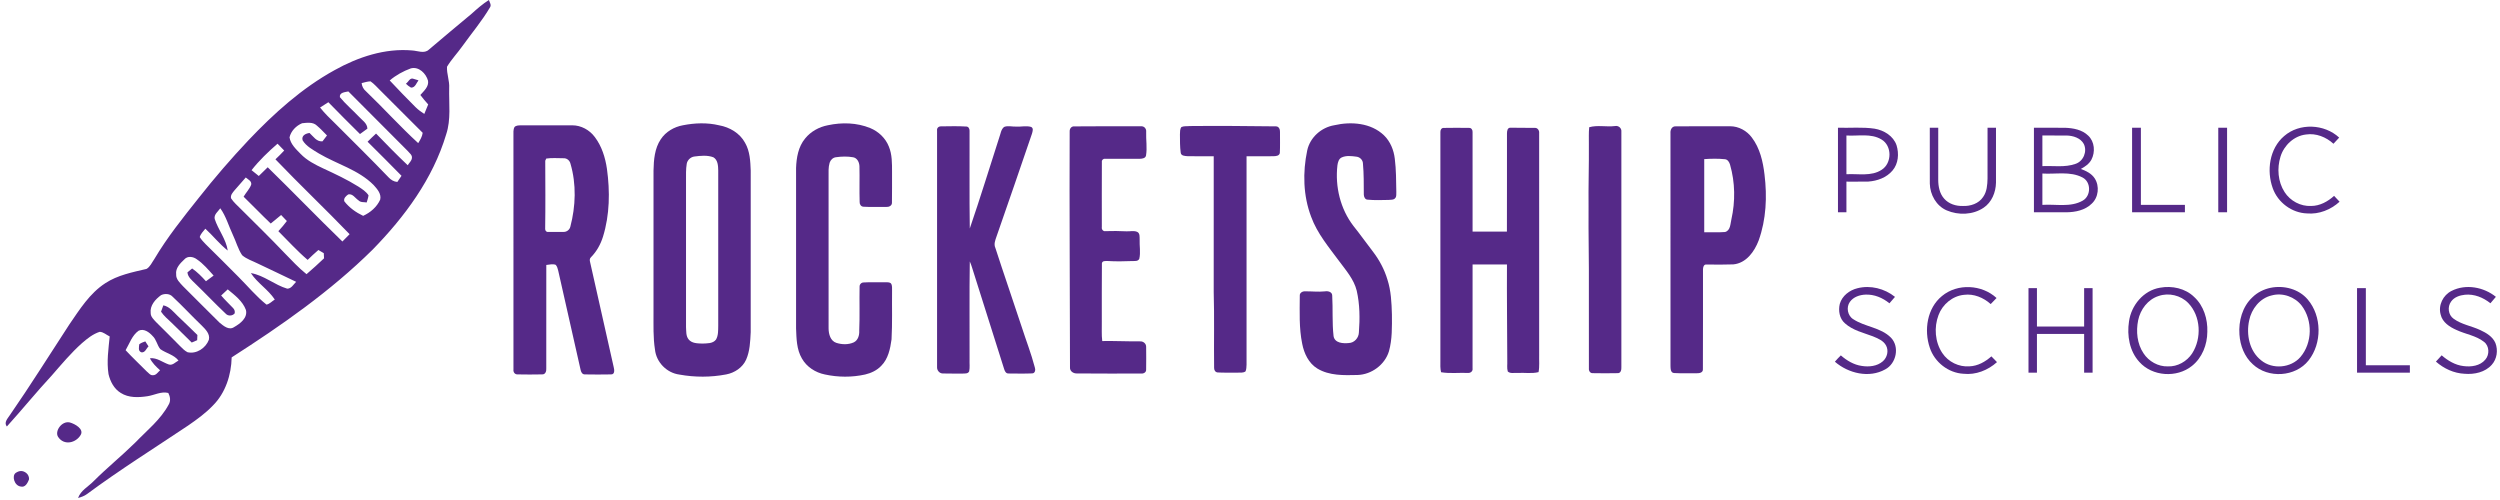 <svg xmlns="http://www.w3.org/2000/svg" xmlns:xlink="http://www.w3.org/1999/xlink" x="0" y="0" width="800" height="160" viewBox="0, 0, 800, 160"><g id="Background"><rect x="0" y="0" width="800" height="160" fill="#000000" fill-opacity="0"></rect></g><g id="Rocketship"><path d="M150.96,4.365 C152.695,2.792 154.463,1.253 156.449,-0 C156.683,0.753 157.345,1.615 156.778,2.392 C154.205,6.752 150.922,10.635 147.978,14.747 C146.391,16.991 144.452,18.998 143.041,21.361 C142.917,23.667 143.899,25.887 143.737,28.218 C143.622,33.144 144.371,38.238 142.774,43.008 C138.538,57.197 129.495,69.391 119.26,79.864 C105.747,93.225 90.08,104.131 74.132,114.362 C74.017,119.955 72.159,125.745 68.137,129.762 C65.793,132.225 63.025,134.221 60.237,136.146 C49.397,143.403 38.333,150.336 27.841,158.098 C26.993,158.727 25.987,159.07 24.982,159.356 C25.83,156.931 28.256,155.735 29.952,153.981 C34.245,149.693 38.972,145.867 43.298,141.607 C47.02,137.733 51.398,134.293 53.972,129.48 C54.691,128.313 54.462,126.898 53.857,125.745 C51.561,125.168 49.388,126.469 47.158,126.793 C44.323,127.222 41.164,127.351 38.648,125.74 C36.508,124.449 35.279,122.085 34.726,119.722 C34.097,115.705 34.712,111.665 35.103,107.662 C34.045,107.171 33.097,106.218 31.891,106.185 C29.737,106.885 27.936,108.329 26.25,109.792 C22.714,112.937 19.684,116.587 16.577,120.141 C11.636,125.459 7.071,131.11 2.192,136.485 C1.167,135.189 2.44,133.94 3.13,132.873 C9.725,123.358 15.848,113.523 22.185,103.836 C25.497,99.028 28.703,93.849 33.711,90.618 C37.661,88.026 42.369,87.121 46.891,86.053 C48.054,85.377 48.616,83.99 49.378,82.913 C53.495,75.957 58.57,69.638 63.597,63.325 C68.623,56.945 73.932,50.789 79.506,44.88 C87.678,36.28 96.617,28.198 107.062,22.447 C114.59,18.249 123.215,15.367 131.925,16.148 C133.654,16.253 135.765,17.254 137.223,15.896 C141.802,12.05 146.343,8.162 150.96,4.365 M124.706,25.745 C127.398,28.661 130.19,31.481 132.983,34.297 C133.821,35.127 134.779,35.817 135.775,36.456 C136.185,35.441 136.59,34.426 137.023,33.421 C136.146,32.444 135.293,31.448 134.512,30.395 C135.637,29.109 137.28,27.746 136.971,25.84 C136.342,23.534 134.036,21.189 131.458,21.885 C129.018,22.781 126.693,24.063 124.706,25.745 M115.724,26.593 C115.824,27.631 116.305,28.546 117.111,29.213 C122.776,34.645 128.037,40.497 133.826,45.8 C134.464,44.775 135.103,43.722 135.26,42.498 C130.729,37.985 126.207,33.459 121.69,28.932 C120.675,27.941 119.746,26.845 118.574,26.03 C117.597,26.05 116.663,26.374 115.724,26.593 M108.763,31.091 C110.588,33.311 112.803,35.189 114.785,37.266 C115.843,38.452 117.516,39.396 117.568,41.164 C116.768,41.731 115.981,42.312 115.195,42.893 C111.793,39.529 108.415,36.141 105.075,32.711 C104.179,33.264 103.297,33.84 102.416,34.412 C103.888,36.256 105.575,37.904 107.271,39.539 C112.989,45.252 118.745,50.927 124.344,56.754 C125.087,57.56 126.031,58.141 127.146,58.227 C127.584,57.564 128.032,56.907 128.484,56.254 C124.911,52.571 121.247,48.983 117.625,45.352 C118.512,44.461 119.412,43.589 120.341,42.741 C123.658,46.172 126.993,49.597 130.467,52.876 C130.919,52.118 131.739,51.484 131.815,50.55 C131.953,49.569 130.986,48.973 130.452,48.292 C124.11,41.964 117.816,35.584 111.474,29.256 C110.421,29.49 108.558,29.571 108.763,31.091 M92.648,43.951 C92.962,46.11 94.697,47.715 96.16,49.212 C98.17,51.318 100.796,52.657 103.397,53.881 C107.243,55.663 111.097,57.464 114.695,59.718 C115.881,60.499 117.139,61.286 117.93,62.501 C117.83,63.282 117.563,64.03 117.339,64.788 C116.444,64.631 115.367,64.836 114.695,64.092 C113.647,63.411 112.86,61.891 111.431,62.215 C110.712,62.729 109.878,63.444 110.187,64.43 C111.76,66.456 113.899,67.98 116.21,69.071 C118.535,68.004 120.589,66.255 121.656,63.897 C122.123,62.048 120.689,60.461 119.546,59.194 C114.695,54.315 107.824,52.537 102.035,49.111 C100.157,47.939 98.008,46.848 96.836,44.899 C96.398,43.389 97.794,42.727 99.047,42.55 C100.272,43.656 101.306,45.414 103.197,45.228 C103.669,44.594 104.15,43.97 104.636,43.346 C103.564,42.283 102.554,41.149 101.387,40.182 C100.148,38.977 98.247,39.277 96.679,39.434 C94.778,40.22 93.105,41.926 92.648,43.951 M80.498,54.453 C81.265,55.077 82.037,55.701 82.813,56.316 C83.785,55.406 84.719,54.462 85.667,53.528 C93.711,61.367 101.496,69.467 109.568,77.277 C110.345,76.505 111.112,75.728 111.874,74.942 C104.079,66.846 95.912,59.108 88.14,50.984 C89.103,50.074 90.046,49.145 90.942,48.168 C90.246,47.425 89.522,46.71 88.812,45.981 C85.82,48.578 82.951,51.332 80.498,54.453 M75.056,60.895 C74.465,61.629 73.689,62.429 73.936,63.463 C74.775,64.774 75.995,65.774 77.067,66.88 C81.76,71.563 86.511,76.185 91.076,80.993 C93.353,83.299 95.535,85.715 98.085,87.735 C99.991,86.087 101.877,84.414 103.693,82.661 C103.674,82.251 103.631,81.427 103.612,81.017 C103.031,80.679 102.459,80.336 101.882,79.997 C100.71,81.027 99.552,82.065 98.447,83.166 C95.116,80.331 92.171,77.067 89.074,73.979 C90.027,72.936 90.956,71.868 91.795,70.73 C91.18,70.086 90.57,69.443 89.961,68.8 C88.846,69.705 87.75,70.625 86.639,71.53 C83.685,68.728 80.874,65.774 77.953,62.939 C78.711,61.643 79.826,60.533 80.374,59.127 C80.64,57.941 79.368,57.431 78.644,56.792 C77.467,58.174 76.252,59.527 75.056,60.895 M68.7,70.058 C69.819,73.531 72.335,76.505 72.879,80.178 C70.244,78.11 68.176,75.442 65.712,73.184 C65.055,74.032 64.211,74.799 63.916,75.866 C64.435,76.71 65.121,77.434 65.812,78.139 C69.329,81.613 72.845,85.086 76.319,88.607 C79.292,91.571 81.984,94.859 85.277,97.475 C86.315,97.275 87.049,96.379 87.931,95.85 C85.81,92.629 82.38,90.609 80.274,87.388 C84.49,88.083 87.85,91.18 91.909,92.372 C93.234,92.391 93.92,90.99 94.768,90.185 C90.68,88.188 86.549,86.292 82.451,84.314 C80.783,83.476 78.916,82.918 77.486,81.67 C76.147,79.688 75.556,77.315 74.522,75.17 C73.174,72.331 72.35,69.224 70.491,66.651 C69.786,67.685 68.395,68.633 68.7,70.058 M59.008,82.99 C57.679,84.243 56.111,85.787 56.373,87.783 C56.273,89.375 57.583,90.504 58.555,91.585 C62.467,95.459 66.317,99.395 70.253,103.245 C71.511,104.274 73.274,105.809 74.927,104.66 C76.862,103.564 79.292,101.739 78.701,99.2 C77.667,96.365 75.123,94.459 72.874,92.6 C72.164,93.248 71.473,93.911 70.768,94.563 C71.954,95.96 73.293,97.213 74.551,98.542 C75.032,99.004 75.218,99.576 75.108,100.258 C74.427,101.139 72.96,101.215 72.221,100.372 C68.862,97.208 65.698,93.839 62.367,90.637 C61.376,89.637 60.123,88.684 59.98,87.168 C60.499,86.773 61.004,86.354 61.486,85.91 C63.144,87.064 64.559,88.507 65.908,89.999 C66.737,89.408 67.542,88.793 68.357,88.183 C66.679,86.335 65.059,84.362 62.968,82.961 C61.838,82.108 60.023,81.822 59.008,82.99 M51.541,94.444 C49.721,95.759 47.92,97.761 48.216,100.176 C48.211,101.387 49.192,102.235 49.94,103.064 C52.494,105.599 55.048,108.124 57.564,110.693 C58.317,111.426 59.041,112.222 59.994,112.708 C62.858,113.394 65.831,111.388 66.837,108.739 C67.294,106.862 65.76,105.384 64.564,104.179 C61.39,101.149 58.422,97.904 55.21,94.921 C54.305,93.93 52.671,93.892 51.541,94.444 M40.196,112.065 C42.379,114.414 44.723,116.611 46.981,118.888 C47.587,119.374 48.13,120.198 49.011,120.065 C50.007,120.065 50.536,119.06 51.227,118.493 C49.969,117.363 48.735,116.172 47.968,114.643 C50.222,114.385 51.98,115.939 53.991,116.625 C55.206,117.044 56.14,115.867 57.121,115.372 C55.639,113.49 53.171,113.051 51.298,111.717 C50.255,110.45 50.064,108.658 48.83,107.514 C47.744,106.299 46.028,105.018 44.351,105.832 C42.25,107.333 41.449,109.921 40.196,112.065 z" fill="#552988"></path><path d="M51.532,99.738 C51.756,99.052 52.004,98.375 52.266,97.708 C54.195,98.104 55.42,99.719 56.759,101.015 C58.879,103.093 61.085,105.084 63.168,107.2 C63.149,107.614 63.111,108.444 63.096,108.858 C62.515,109.111 61.934,109.363 61.357,109.616 C59.199,107.529 57.102,105.384 54.939,103.312 C53.748,102.173 52.456,101.115 51.532,99.738 z" fill="#552988"></path><path d="M18.592,139.801 C17.422,138.008 19.745,134.593 22.338,135.184 C24.043,135.66 26.912,137.3 25.825,139.167 C24.317,141.761 20.477,142.69 18.592,139.801 z" fill="#552988"></path><path d="M5.036,151.327 C6.171,150.556 7.286,150.494 8.396,151.351 C8.998,151.816 9.415,152.695 9.258,153.505 C8.786,154.61 8.081,156.059 6.628,155.692 C4.503,155.392 3.745,152.206 5.036,151.327 z" fill="#552988"></path><path d="M129.885,26.793 C130.7,26.254 131.158,24.734 132.344,25.23 C132.735,25.349 133.516,25.583 133.912,25.702 C133.259,26.564 132.844,28.108 131.52,28.036 C130.919,27.693 130.376,27.279 129.885,26.793 z" fill="#552988"></path><path d="M44.561,110.178 C45.123,109.711 45.819,109.492 46.495,109.244 C46.753,109.644 47.267,110.445 47.525,110.845 C46.819,111.507 46.429,112.932 45.247,112.741 C44.108,112.336 44.485,111.088 44.561,110.178 z" fill="#552988"></path><path d="M218.533,40.086 C222.343,39.338 226.324,39.182 230.118,40.098 C233.499,40.699 236.772,42.623 238.425,45.709 C239.982,48.39 240.114,51.567 240.23,54.588 C240.234,71.823 240.238,89.058 240.226,106.288 C240.078,109.25 239.978,112.327 238.765,115.08 C237.621,117.633 235.068,119.309 232.375,119.818 C227.453,120.758 222.355,120.762 217.425,119.866 C213.367,119.341 210.01,115.928 209.59,111.851 C208.981,108.005 209.142,104.1 209.122,100.218 C209.122,85 209.118,69.782 209.126,54.564 C209.198,51.139 209.478,47.489 211.45,44.564 C213.047,42.143 215.712,40.599 218.533,40.086 M222.163,50.09 C220.986,50.258 219.974,51.219 219.758,52.391 C219.454,54.184 219.534,56.009 219.526,57.821 C219.526,73.427 219.526,89.038 219.526,104.644 C219.622,105.968 219.458,107.497 220.35,108.597 C221.378,109.898 223.211,109.886 224.72,109.942 C226.22,109.866 228.105,110.01 229.121,108.665 C229.886,107.341 229.802,105.732 229.834,104.256 C229.826,87.685 229.826,71.119 229.834,54.548 C229.81,53.055 229.718,51.155 228.269,50.322 C226.332,49.598 224.171,49.834 222.163,50.09 z" fill="#552988"></path><path d="M264.919,40.078 C269.401,39.114 274.191,39.234 278.469,40.983 C281.13,42.075 283.383,44.212 284.435,46.905 C285.5,49.462 285.448,52.291 285.452,55.008 C285.427,58.321 285.492,61.635 285.423,64.944 C285.407,65.852 284.399,66.289 283.607,66.217 C281.17,66.181 278.725,66.301 276.292,66.153 C275.528,66.109 275.047,65.396 275.087,64.672 C274.967,60.862 275.115,57.041 275.023,53.231 C274.995,51.991 274.351,50.574 273.015,50.326 C271.186,50.002 269.301,50.054 267.468,50.318 C266.516,50.438 265.76,51.203 265.476,52.095 C265.039,53.564 265.152,55.112 265.144,56.625 C265.148,72.795 265.136,88.97 265.148,105.14 C265.168,106.917 265.74,109.097 267.637,109.718 C269.429,110.286 271.498,110.342 273.235,109.542 C274.587,108.865 275.039,107.237 274.955,105.828 C275.155,101.146 274.975,96.452 275.067,91.767 C275.019,91.034 275.6,90.398 276.332,90.386 C278.613,90.242 280.906,90.374 283.195,90.318 C283.839,90.35 284.611,90.214 285.123,90.718 C285.588,91.395 285.419,92.263 285.46,93.031 C285.395,98.225 285.58,103.423 285.291,108.613 C284.883,111.602 284.219,114.848 281.998,117.061 C280.63,118.513 278.757,119.394 276.836,119.842 C272.602,120.782 268.173,120.75 263.943,119.826 C260.942,119.217 258.137,117.421 256.616,114.724 C254.903,111.819 254.867,108.353 254.743,105.084 C254.739,87.977 254.739,70.87 254.743,53.768 C254.859,50.454 255.46,46.921 257.649,44.308 C259.453,42.067 262.11,40.615 264.919,40.078 z" fill="#552988"></path><path d="M426.979,40.074 C432.361,38.83 438.712,39.31 442.873,43.304 C444.902,45.272 446.019,48.025 446.335,50.799 C446.775,54.32 446.763,57.877 446.823,61.419 C446.759,62.079 446.967,62.879 446.455,63.403 C445.959,64.064 445.058,63.868 444.35,63.976 C442.129,64.02 439.892,64.112 437.679,63.896 C436.823,63.912 436.415,62.963 436.419,62.235 C436.403,58.934 436.439,55.624 436.143,52.335 C436.123,51.163 435.13,50.218 433.986,50.126 C432.449,49.93 430.793,49.71 429.34,50.382 C428.392,50.819 428.108,51.959 427.976,52.903 C427.195,59.702 428.9,66.849 433.102,72.307 C435.258,74.98 437.223,77.801 439.332,80.51 C441.385,83.191 443.009,86.216 443.974,89.458 C445.142,93.059 445.302,96.869 445.414,100.622 C445.434,104.556 445.534,108.565 444.47,112.391 C443.166,116.724 438.892,119.866 434.394,119.998 C430.064,120.102 425.371,120.258 421.533,117.921 C418.772,116.232 417.319,113.115 416.711,110.042 C415.667,104.98 415.907,99.782 415.931,94.652 C415.835,93.743 416.767,93.183 417.576,93.227 C419.716,93.195 421.853,93.463 423.994,93.235 C424.926,93.059 426.295,93.391 426.307,94.552 C426.559,98.885 426.251,103.251 426.743,107.569 C427.103,109.818 429.844,109.962 431.629,109.77 C433.398,109.714 434.806,108.097 434.846,106.368 C435.182,101.923 435.15,97.397 434.154,93.031 C433.262,89.402 430.733,86.541 428.564,83.611 C425.234,79.102 421.517,74.72 419.572,69.382 C417.003,62.635 416.831,55.136 418.312,48.121 C419.208,43.968 422.83,40.759 426.979,40.074 z" fill="#552988"></path><path d="M164.648,40.655 C165.156,40.106 165.965,40.134 166.653,40.102 C172.143,40.106 177.633,40.106 183.127,40.102 C185.936,40.09 188.645,41.579 190.31,43.816 C192.563,46.769 193.695,50.414 194.224,54.052 C195.22,61.263 195.124,68.746 192.955,75.744 C192.199,78.177 190.934,80.454 189.146,82.279 C188.649,82.691 188.665,83.339 188.838,83.9 C191.335,95.092 193.844,106.28 196.381,117.465 C196.589,118.285 196.825,119.83 195.544,119.81 C192.727,119.862 189.902,119.862 187.085,119.81 C186.269,119.802 185.896,118.941 185.772,118.261 C183.411,107.713 181.006,97.173 178.634,86.629 C178.465,85.964 178.301,85.256 177.817,84.74 C176.841,84.372 175.808,84.708 174.816,84.788 C174.8,95.816 174.816,106.845 174.808,117.877 C174.888,118.761 174.54,119.874 173.46,119.806 C170.818,119.862 168.173,119.862 165.536,119.806 C164.716,119.814 164.196,119.037 164.308,118.273 C164.292,93.319 164.316,68.365 164.3,43.412 C164.328,42.491 164.172,41.491 164.648,40.655 M174.8,50.739 C174.72,50.911 174.56,51.259 174.48,51.431 C174.508,58.722 174.564,66.021 174.452,73.311 C174.464,73.872 174.896,74.328 175.48,74.212 C177.101,74.232 178.726,74.232 180.346,74.212 C181.355,74.248 182.283,73.511 182.511,72.535 C184.232,65.989 184.468,58.95 182.563,52.419 C182.335,51.395 181.431,50.586 180.354,50.638 C178.509,50.646 176.621,50.458 174.8,50.739 z" fill="#552988"></path><path d="M343.826,40.446 C350.921,40.354 358.024,40.426 365.123,40.41 C366.151,40.314 366.9,41.223 366.775,42.215 C366.683,44.732 367.14,47.269 366.727,49.766 C366.555,50.642 365.543,50.791 364.807,50.807 C361.069,50.831 357.332,50.795 353.598,50.815 C353.058,50.735 352.502,51.231 352.598,51.787 C352.558,58.742 352.582,65.696 352.586,72.651 C352.438,73.395 353.01,74.12 353.802,73.964 C355.999,73.88 358.2,73.92 360.397,74.02 C361.589,74.112 362.89,73.668 364.002,74.252 C364.799,74.732 364.655,75.812 364.687,76.609 C364.595,78.678 365.055,80.782 364.571,82.823 C364.15,83.679 363.142,83.503 362.358,83.535 C359.697,83.651 357.028,83.683 354.371,83.519 C353.73,83.551 352.742,83.391 352.61,84.256 C352.534,90.506 352.602,96.765 352.578,103.023 C352.622,105.06 352.458,107.105 352.718,109.133 C356.736,109.065 360.753,109.274 364.775,109.238 C365.811,109.145 366.82,109.946 366.767,111.03 C366.796,113.447 366.799,115.872 366.763,118.293 C366.807,119.161 365.935,119.614 365.167,119.534 C358.364,119.522 351.558,119.582 344.759,119.502 C343.55,119.594 342.286,118.845 342.398,117.505 C342.382,92.391 342.182,67.273 342.294,42.155 C342.23,41.231 342.814,40.334 343.826,40.446 z" fill="#552988"></path><path d="M378.068,40.643 C378.908,40.278 379.869,40.438 380.769,40.334 C389.961,40.242 399.152,40.33 408.344,40.438 C409.272,40.466 409.636,41.423 409.596,42.223 C409.576,44.472 409.668,46.733 409.544,48.982 C409.336,49.918 408.268,49.962 407.499,49.99 C404.63,50.042 401.761,49.994 398.896,50.01 C398.896,72.239 398.896,94.468 398.896,116.692 C398.86,117.413 398.864,118.165 398.568,118.837 C397.828,119.394 396.859,119.205 395.999,119.245 C393.862,119.189 391.717,119.325 389.584,119.177 C388.84,119.073 388.484,118.365 388.516,117.681 C388.412,109.602 388.62,101.514 388.388,93.435 C388.396,78.962 388.392,64.484 388.392,50.01 C385.579,49.986 382.77,50.058 379.961,49.974 C379.172,49.914 377.948,49.89 377.828,48.874 C377.564,46.929 377.592,44.952 377.58,42.991 C377.62,42.203 377.544,41.299 378.068,40.643 z" fill="#552988"></path><path d="M508.547,40.711 C511.224,39.958 514.069,40.679 516.815,40.334 C517.903,40.114 518.971,40.999 518.839,42.135 C518.847,67.253 518.843,92.375 518.839,117.497 C518.887,118.333 518.671,119.498 517.575,119.41 C514.954,119.462 512.325,119.462 509.704,119.41 C508.831,119.478 508.367,118.645 508.447,117.873 C508.427,109.462 508.443,101.046 508.439,92.631 C508.503,83.828 508.267,75.028 508.339,66.225 C508.263,59.546 508.495,52.875 508.439,46.197 C508.467,44.368 508.347,42.531 508.547,40.711 z" fill="#552988"></path><path d="M536.242,40.43 C542.04,40.37 547.843,40.426 553.645,40.402 C556.382,40.398 559.007,41.847 560.612,44.04 C563.181,47.437 564.157,51.715 564.645,55.869 C565.51,62.911 565.19,70.23 562.773,76.949 C561.42,80.522 558.771,84.224 554.657,84.604 C551.788,84.688 548.911,84.708 546.038,84.64 C545.158,84.584 544.958,85.568 544.958,86.244 C544.926,96.889 544.998,107.537 544.926,118.177 C544.978,119.241 543.813,119.47 543.001,119.438 C540.58,119.402 538.155,119.522 535.746,119.374 C534.553,119.333 534.589,117.957 534.557,117.089 C534.541,92.263 534.553,67.437 534.553,42.615 C534.457,41.551 535.002,40.35 536.242,40.43 M545.354,50.919 C545.354,58.722 545.354,66.521 545.354,74.32 C547.575,74.268 549.803,74.428 552.02,74.244 C553.757,73.768 553.701,71.667 554.037,70.234 C555.33,64.464 555.254,58.386 553.617,52.691 C553.393,51.919 552.873,51.035 552,50.951 C549.791,50.723 547.563,50.767 545.354,50.919 z" fill="#552988"></path><path d="M299.861,41.815 C299.725,40.951 300.381,40.378 301.222,40.434 C303.843,40.41 306.484,40.318 309.105,40.486 C309.873,40.43 310.285,41.155 310.257,41.839 C310.313,52.263 310.165,62.695 310.333,73.119 C313.651,63.444 316.648,53.66 319.785,43.92 C320.213,42.799 320.305,41.427 321.306,40.627 C322.51,40.13 323.863,40.563 325.127,40.51 C326.728,40.623 328.364,40.158 329.941,40.611 C330.821,41.003 330.421,42.099 330.225,42.799 C326.488,53.756 322.718,64.7 318.905,75.632 C318.504,76.809 317.948,78.097 318.513,79.318 C321.234,87.753 324.163,96.116 326.92,104.536 C328.312,108.881 329.989,113.143 331.141,117.561 C331.414,118.269 331.274,119.462 330.313,119.486 C327.788,119.598 325.255,119.534 322.73,119.518 C321.862,119.558 321.498,118.697 321.298,118.005 C317.888,107.177 314.463,96.356 311.034,85.54 C310.837,84.9 310.609,84.272 310.333,83.663 C310.165,94.108 310.309,104.564 310.261,115.012 C310.205,116.276 310.401,117.573 310.137,118.821 C309.765,119.662 308.713,119.498 307.968,119.546 C305.86,119.514 303.751,119.586 301.642,119.51 C300.597,119.482 299.785,118.469 299.861,117.449 C299.853,92.239 299.853,67.025 299.861,41.815 z" fill="#552988"></path><path d="M460.925,42.259 C460.877,41.627 461.257,40.887 461.985,40.935 C464.674,40.875 467.367,40.899 470.056,40.927 C470.804,40.847 471.273,41.555 471.221,42.239 C471.233,52.867 471.221,63.492 471.225,74.12 C474.886,74.116 478.547,74.128 482.213,74.116 C482.253,63.636 482.213,53.155 482.233,42.679 C482.245,41.967 482.349,40.863 483.305,40.867 C485.954,40.927 488.607,40.883 491.26,40.923 C492.085,40.931 492.629,41.819 492.529,42.591 C492.537,66.201 492.529,89.81 492.533,113.419 C492.473,115.304 492.701,117.217 492.333,119.081 C490.148,119.626 487.859,119.205 485.634,119.342 C484.598,119.233 483.333,119.658 482.489,118.877 C482.157,117.769 482.389,116.58 482.329,115.44 C482.301,105.168 482.169,94.9 482.229,84.624 C478.559,84.624 474.89,84.624 471.225,84.624 C471.221,95.7 471.233,106.773 471.217,117.849 C471.385,118.817 470.532,119.454 469.632,119.334 C466.803,119.233 463.938,119.586 461.141,119.113 C460.841,117.909 460.917,116.668 460.921,115.444 C460.925,91.046 460.913,66.653 460.925,42.259 z" fill="#552988"></path><path d="M730.925,43.543 C735.83,39.269 743.818,39.639 748.538,44.034 C747.921,44.688 747.308,45.337 746.708,46.004 C744.355,43.845 741.114,42.546 737.899,43.042 C734.077,43.479 730.876,46.495 729.762,50.111 C728.604,53.834 728.919,58.135 731.056,61.457 C732.859,64.284 736.195,66.083 739.563,65.907 C742.344,65.907 744.887,64.5 746.906,62.679 C747.479,63.315 748.074,63.932 748.665,64.55 C745.861,67.111 742.074,68.634 738.255,68.296 C733.4,68.143 728.919,64.811 727.287,60.254 C725.25,54.646 726.215,47.55 730.925,43.543 z" fill="#552988"></path><path d="M594.384,92.236 C598.545,91.177 603.071,92.331 606.398,95 C605.794,95.68 605.203,96.37 604.613,97.06 C602.476,95.302 599.771,94.152 596.967,94.278 C595.101,94.346 593.108,95.009 591.981,96.578 C590.706,98.313 591.22,101.058 593.081,102.167 C596.832,104.633 601.827,104.751 605.091,108.041 C607.953,110.972 606.831,116.341 603.27,118.203 C598.126,121.092 591.454,119.483 587.162,115.746 C587.762,115.042 588.402,114.371 589.065,113.722 C590.967,115.371 593.23,116.746 595.768,117.098 C598.067,117.468 600.682,117.206 602.503,115.619 C603.905,114.407 604.437,112.243 603.549,110.579 C602.702,108.979 600.907,108.294 599.334,107.627 C596.269,106.468 592.888,105.724 590.39,103.47 C588.632,101.956 588.199,99.409 588.736,97.236 C589.461,94.662 591.855,92.849 594.384,92.236 z" fill="#552988"></path><path d="M621.426,94.734 C626.376,90.609 634.206,91.024 638.895,95.365 C638.282,96.023 637.655,96.663 637.024,97.303 C634.725,95.239 631.628,93.936 628.504,94.342 C624.825,94.684 621.611,97.389 620.335,100.806 C618.839,104.746 619.177,109.457 621.548,112.991 C623.423,115.827 626.876,117.504 630.266,117.224 C632.913,117.121 635.306,115.755 637.245,114.037 C637.84,114.65 638.444,115.259 639.039,115.881 C636.131,118.482 632.245,120.042 628.31,119.604 C623.455,119.348 619.055,115.885 617.54,111.283 C615.629,105.679 616.652,98.624 621.426,94.734 z" fill="#552988"></path><path d="M691.211,92.065 C695.048,91.357 699.321,92.263 702.157,95.054 C705.204,97.858 706.489,102.136 706.345,106.189 C706.327,110.286 704.686,114.515 701.418,117.103 C696.567,120.993 688.741,120.488 684.58,115.804 C681.434,112.36 680.591,107.379 681.276,102.884 C681.979,97.705 685.928,92.931 691.211,92.065 M690.729,94.729 C687.299,95.825 684.918,99.043 684.206,102.488 C683.489,106.044 683.859,110.002 685.933,113.068 C687.605,115.633 690.612,117.337 693.7,117.242 C696.81,117.382 699.822,115.651 701.503,113.068 C704.582,108.244 704.285,101.158 700.232,96.965 C697.834,94.49 693.979,93.58 690.729,94.729 z" fill="#552988"></path><path d="M726.593,92.097 C730.84,91.231 735.627,92.466 738.481,95.847 C743.025,101.194 743.075,109.863 738.738,115.344 C734.545,120.659 725.813,121.173 720.918,116.58 C718.226,114.172 716.847,110.579 716.622,107.032 C716.306,102.753 717.55,98.133 720.764,95.144 C722.347,93.575 724.42,92.547 726.593,92.097 M726.945,94.535 C723.163,95.405 720.453,98.868 719.728,102.569 C718.745,107.054 719.813,112.365 723.568,115.308 C727.197,118.293 733.076,117.797 736.146,114.235 C739.987,109.741 740.09,102.524 736.556,97.826 C734.37,94.973 730.43,93.571 726.945,94.535 z" fill="#552988"></path><path d="M784.514,93.084 C789.049,90.771 794.801,91.853 798.683,94.986 C798.092,95.671 797.511,96.361 796.934,97.046 C794.657,95.207 791.758,94.021 788.797,94.314 C787.133,94.481 785.339,95.076 784.347,96.505 C783.117,98.164 783.419,100.797 785.159,101.996 C787.688,103.853 790.888,104.3 793.683,105.621 C795.622,106.513 797.655,107.712 798.534,109.768 C799.422,112.067 799.043,114.862 797.375,116.719 C795.23,119.149 791.772,119.87 788.666,119.609 C785.258,119.451 782.026,117.95 779.492,115.714 C780.101,115.042 780.709,114.366 781.331,113.704 C783.306,115.408 785.641,116.823 788.283,117.139 C790.735,117.477 793.625,117.098 795.302,115.078 C796.704,113.483 796.618,110.692 794.865,109.38 C792.304,107.365 788.954,106.955 786.069,105.589 C783.883,104.629 781.566,103.141 781.007,100.653 C780.168,97.682 781.787,94.423 784.514,93.084 z" fill="#552988"></path><path d="M588.15,40.878 C592.059,40.991 596.003,40.599 599.885,41.18 C602.869,41.681 605.871,43.493 606.894,46.477 C607.733,49.16 607.49,52.383 605.596,54.583 C603.698,56.837 600.728,57.905 597.856,58.103 C595.521,58.158 593.186,58.099 590.855,58.122 C590.855,61.39 590.855,64.658 590.855,67.926 C589.953,67.926 589.052,67.926 588.15,67.926 C588.15,58.91 588.15,49.894 588.15,40.878 M590.855,43.358 C590.855,47.492 590.855,51.621 590.855,55.755 C594.619,55.525 598.807,56.539 602.157,54.317 C605.452,52.211 605.492,46.635 602.075,44.629 C598.694,42.587 594.583,43.601 590.855,43.358 z" fill="#552988"></path><path d="M617.532,40.878 C618.433,40.878 619.335,40.878 620.237,40.878 C620.237,46.441 620.241,52 620.232,57.563 C620.237,59.672 620.674,61.935 622.121,63.558 C623.595,65.258 625.921,65.984 628.121,65.911 C630.542,66.015 633.197,65.154 634.581,63.053 C635.816,61.345 635.961,59.158 636.01,57.125 C636.019,51.711 636.01,46.292 636.015,40.878 C636.916,40.878 637.818,40.878 638.719,40.878 C638.715,46.739 638.728,52.599 638.715,58.464 C638.652,61.53 637.372,64.717 634.757,66.47 C631.34,68.792 626.683,68.932 622.941,67.322 C619.605,65.884 617.617,62.305 617.541,58.753 C617.518,52.798 617.541,46.838 617.532,40.878 z" fill="#552988"></path><path d="M650.858,40.878 C654.171,40.887 657.485,40.86 660.798,40.887 C663.413,40.982 666.266,41.487 668.209,43.389 C670.305,45.314 670.535,48.686 669.237,51.121 C668.502,52.468 667.195,53.352 665.874,54.06 C667.556,54.686 669.3,55.525 670.305,57.08 C671.919,59.555 671.532,63.207 669.318,65.204 C667.213,67.277 664.107,67.904 661.244,67.931 C657.782,67.922 654.32,67.926 650.858,67.926 C650.858,58.91 650.858,49.894 650.858,40.878 M653.563,43.358 C653.563,46.626 653.563,49.894 653.563,53.163 C657.088,52.996 660.767,53.65 664.161,52.437 C666.699,51.603 667.997,48.438 666.807,46.054 C665.743,44.124 663.395,43.425 661.33,43.362 C658.738,43.344 656.15,43.367 653.563,43.358 M653.563,55.529 C653.563,58.874 653.563,62.215 653.563,65.56 C657.85,65.258 662.574,66.443 666.487,64.194 C669.183,62.657 669.197,58.212 666.393,56.787 C662.448,54.722 657.823,55.804 653.563,55.529 z" fill="#552988"></path><path d="M682.268,40.878 C683.206,40.878 684.148,40.878 685.086,40.878 C685.086,49.105 685.086,57.333 685.086,65.56 C689.783,65.56 694.476,65.56 699.173,65.56 C699.169,66.344 699.173,67.133 699.173,67.926 C693.538,67.926 687.903,67.926 682.268,67.926 C682.268,58.91 682.268,49.894 682.268,40.878 z" fill="#552988"></path><path d="M709.846,40.878 C710.784,40.878 711.722,40.878 712.664,40.878 C712.664,49.894 712.664,58.91 712.664,67.926 C711.722,67.926 710.784,67.926 709.846,67.926 C709.846,58.91 709.846,49.894 709.846,40.878 z" fill="#552988"></path><path d="M649.117,92.209 C650.014,92.209 650.916,92.209 651.822,92.209 C651.822,96.303 651.822,100.4 651.822,104.494 C656.858,104.494 661.888,104.494 666.924,104.494 C666.924,100.4 666.924,96.303 666.924,92.209 C667.821,92.209 668.723,92.209 669.629,92.209 C669.629,101.225 669.629,110.241 669.629,119.257 C668.723,119.257 667.821,119.257 666.924,119.257 C666.924,115.124 666.924,110.994 666.924,106.86 C661.888,106.86 656.858,106.86 651.822,106.86 C651.822,110.994 651.822,115.124 651.822,119.257 C650.916,119.257 650.014,119.257 649.117,119.257 C649.117,110.241 649.117,101.225 649.117,92.209 z" fill="#552988"></path><path d="M754.253,92.209 C755.187,92.209 756.129,92.209 757.071,92.209 C757.071,100.436 757.075,108.664 757.071,116.891 C761.764,116.891 766.461,116.891 771.159,116.891 C771.154,117.675 771.154,118.464 771.159,119.257 C765.523,119.257 759.888,119.257 754.253,119.257 C754.253,110.241 754.253,101.225 754.253,92.209 z" fill="#552988"></path></g></svg>